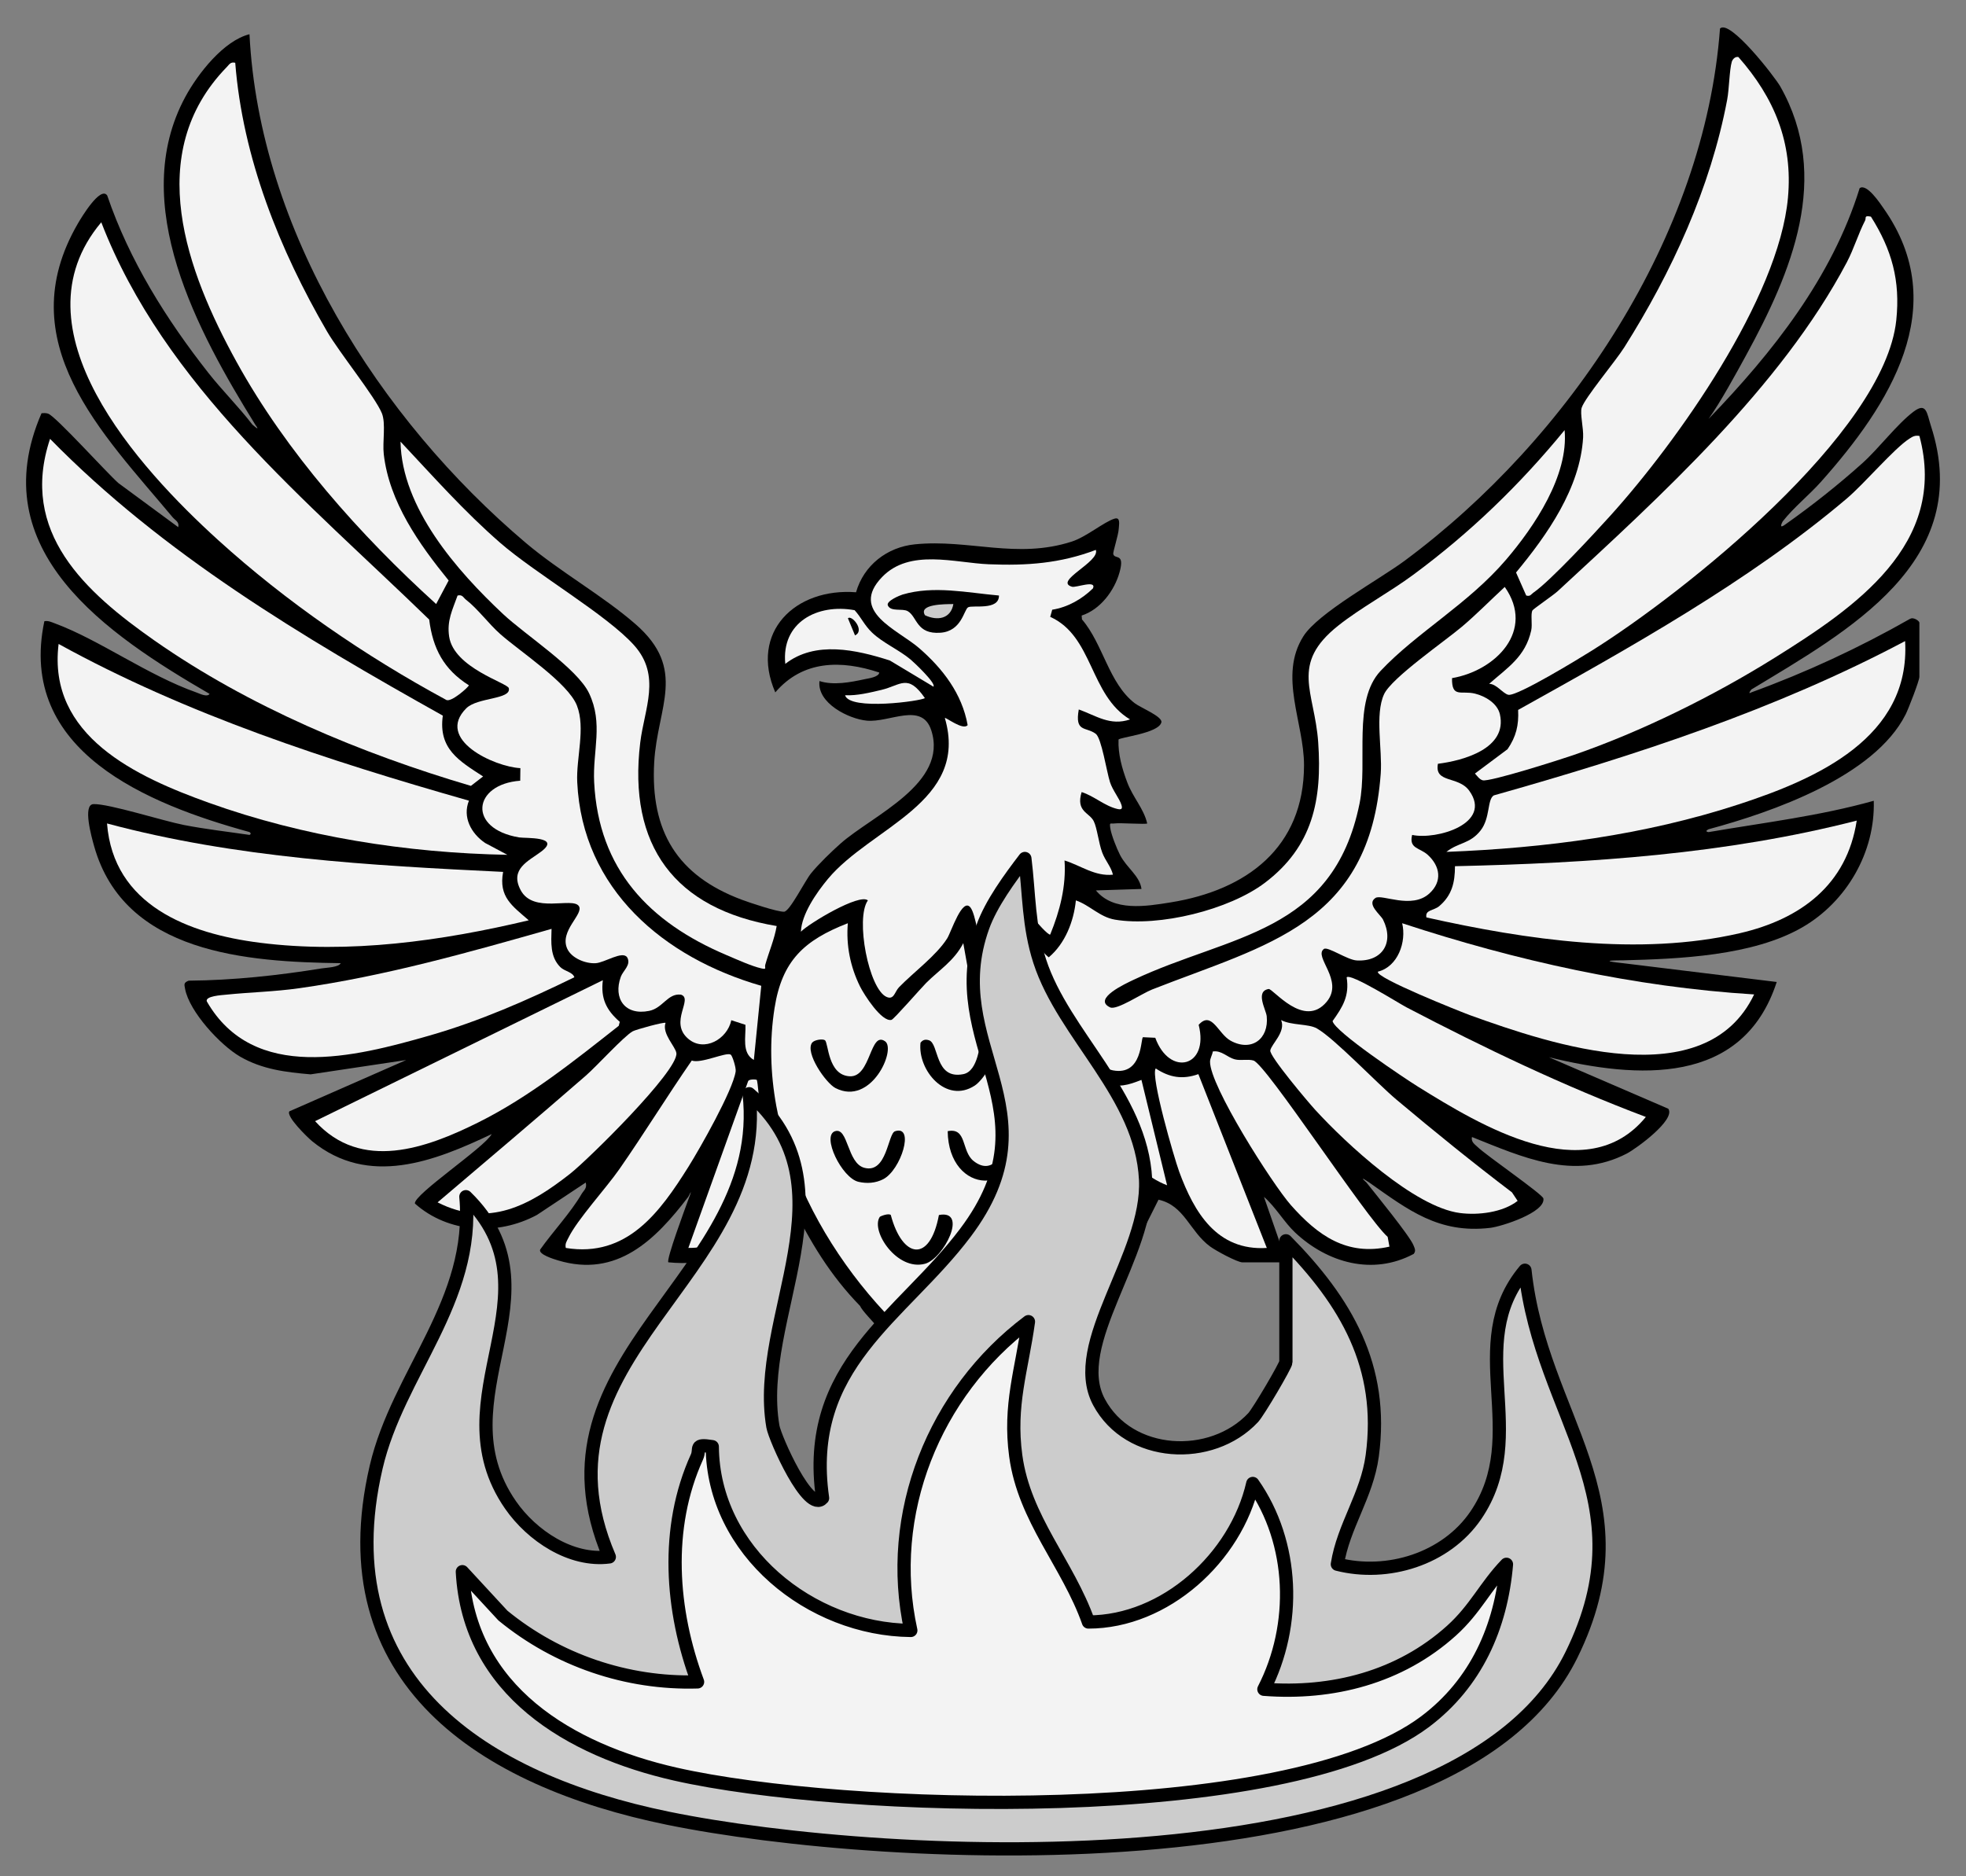 <?xml version="1.0" encoding="UTF-8" standalone="no"?>
<!DOCTYPE svg PUBLIC "-//W3C//DTD SVG 1.1//EN" "http://www.w3.org/Graphics/SVG/1.1/DTD/svg11.dtd">
<svg xmlns:xl="http://www.w3.org/1999/xlink" xmlns="http://www.w3.org/2000/svg" xmlns:dc="http://purl.org/dc/elements/1.1/" version="1.1" viewBox="33.75 67.5 297 283.5" width="297" height="283.5">
  <rect x="33.75" y="67.5" width="297" height="283.5" fill="#808080" stroke="none"/>
  <defs>
    <clipPath id="artboard_clip_path">
      <path d="M 33.75 67.5 L 330.75 67.5 L 330.75 340.261 L 313.875 351 L 33.75 351 Z"/>
    </clipPath>
  </defs>
  <g id="Phoenix_(7)" stroke-opacity="1" stroke="none" stroke-dasharray="none" fill="none" fill-opacity="1">
    <title>Phoenix (7)</title>
    <g id="Phoenix_(7)_Art" clip-path="url(#artboard_clip_path)">
      <title>Art</title>
      <g id="Group_113">
        <g id="Graphic_153">
          <path d="M 322.301 161.002 C 314.616 165.376 306.626 169.092 298.313 172.118 C 297.943 172.342 297.943 172.2 298.313 171.687 C 312.868 162.875 332.12 152.362 325.452 131.853 C 324.832 129.942 324.802 128.211 322.834 129.696 C 320.316 131.595 317.612 135.22 315.111 137.471 C 311.473 140.743 307.478 143.899 303.483 146.723 C 302.782 147.239 302.635 147.097 303.053 146.292 C 304.796 144.079 307.014 142.357 308.869 140.269 C 319.106 128.766 328.78 113.863 318.297 98.976 C 317.772 98.231 315.77 95.17 314.685 95.928 C 310.501 109.454 301.503 120.806 291.86 130.794 C 291.584 131.07 291.451 131.203 291.451 131.203 C 291.451 131.203 291.589 131.065 291.86 130.794 C 293.612 128.366 296.027 123.928 297.53 121.181 C 304.383 108.636 310.462 94.279 302.696 80.568 C 301.899 79.16 295.041 70.3 293.586 71.815 C 291.274 103.212 270.757 133.838 245.934 152.237 C 242.085 155.087 232.885 160.098 230.647 163.641 C 226.854 169.643 230.75 176.69 230.746 183.117 C 230.737 195.559 222.076 202.003 210.585 203.85 C 206.866 204.449 201.967 205.267 199.306 202.038 L 206.194 201.818 C 205.923 199.812 203.964 198.658 202.948 196.674 C 202.449 195.701 201.597 193.578 201.468 192.554 C 201.356 191.68 201.498 192.003 202.096 191.921 C 202.97 191.8 206.875 192.093 207.055 191.921 C 206.543 189.674 204.911 188.025 204.033 185.692 C 203.267 183.647 202.634 181.464 202.725 179.256 C 202.789 178.907 208.838 178.309 209.199 176.63 C 209.384 175.769 206.031 174.412 205.191 173.767 C 201.244 170.745 200.408 164.821 197.201 161.089 L 197.154 160.507 C 199.969 159.603 202.109 156.745 202.88 153.964 C 203.71 150.972 202.152 152.087 201.932 151.221 C 201.851 150.894 202.703 148.402 202.759 147.381 C 202.793 146.749 203.056 145.578 202.109 145.87 C 200.529 146.357 197.856 148.625 195.664 149.332 C 187.308 152.026 180.136 148.927 171.97 149.745 C 167.776 150.162 164.233 152.905 163.071 156.99 C 153.91 156.275 146.919 163 150.871 172.118 C 155.042 167.232 160.837 167.21 166.58 169.117 C 166.502 169.815 164.935 170 164.367 170.125 C 162.214 170.594 159.649 171.085 157.548 170.405 C 157.152 173.741 161.965 176.13 164.698 176.388 C 168.142 176.711 173.024 173.504 174.432 177.839 C 177.041 185.868 165.628 190.651 160.759 194.93 C 159.442 196.088 157.337 198.133 156.261 199.472 C 155.335 200.621 153.045 205.232 152.197 205.258 C 151.163 205.288 147.044 203.906 145.812 203.446 C 136.074 199.803 131.989 193.109 132.579 182.682 C 133.052 174.288 137.603 168.652 129.763 161.812 C 124.834 157.511 118.368 153.908 113.193 149.538 C 91.001 130.76 72.928 102.291 71.439 72.672 C 67.539 73.645 63.647 78.622 61.748 82.135 C 53.005 98.291 63.69 117.733 72.304 131.651 C 72.86 132.396 72.717 132.396 71.874 131.651 C 69.803 128.952 67.358 126.545 65.244 123.859 C 58.873 115.761 53.285 106.845 49.948 97.039 C 48.919 95.553 46.022 100.405 45.54 101.232 C 35.083 119.171 49.268 132.99 59.82 145.646 C 60.224 146.129 60.861 146.344 60.676 147.153 L 51.632 140.489 C 49.815 138.879 42.165 130.385 41.02 130.002 C 40.693 129.89 40.357 129.912 40.021 129.942 C 31.002 150.709 49.974 163.374 65.412 172.346 C 65.033 172.884 63.957 172.32 63.462 172.144 C 56.074 169.544 48.803 164.197 42.053 161.696 C 41.515 161.497 41.058 161.256 40.451 161.364 C 36.293 181.021 56.139 189.024 71.443 193.221 C 71.671 193.389 71.68 193.531 71.443 193.652 C 68.146 193.165 64.813 192.791 61.533 192.153 C 58.412 191.546 50.211 188.925 47.878 188.998 C 46.19 189.05 47.598 194.035 47.977 195.378 C 52.549 211.591 71.077 212.843 85.215 213.033 C 84.939 213.666 83.058 213.704 82.348 213.821 C 75.705 214.893 69.002 215.62 62.252 215.676 C 61.468 215.982 61.585 216.236 61.71 216.916 C 62.347 220.36 67.056 225.436 70.018 227.149 C 73.359 229.082 76.902 229.504 80.673 229.831 L 95.116 227.666 L 77.466 235.419 C 76.923 236.168 80.208 239.367 80.906 239.935 C 89.417 246.866 99.327 242.996 108.031 238.854 C 108.096 238.772 108.131 238.729 108.131 238.729 C 108.131 238.729 108.096 238.772 108.031 238.854 C 106.972 240.86 96.197 248.007 96.43 249.354 C 101.496 253.857 108.97 254.245 114.864 251.072 L 122.234 246.177 C 122.471 247.064 121.937 247.348 121.605 247.912 C 119.961 250.74 117.27 253.59 115.354 256.302 C 115.049 257.034 117.451 257.758 118.015 257.93 C 126.956 260.642 132.768 254.834 137.732 248.33 C 138.244 247.288 138.244 247.43 137.732 248.76 C 137.275 250.03 134.357 257.857 134.718 258.231 C 140.022 258.752 145.425 257.512 148.679 253.039 C 149.98 251.253 150.488 249.126 151.469 247.223 C 151.637 246.9 151.611 245.867 152.36 246.612 C 152.464 246.715 152.98 248.721 153.29 249.35 C 156.127 255.106 159.158 260.186 163.674 264.818 C 164.276 266.238 170.23 271.417 169.421 273.114 C 185.453 275.882 180.304 270.754 196.543 273.114 L 208.764 248.769 C 212.708 249.647 213.448 253.539 216.548 255.833 C 217.387 256.457 220.664 258.24 221.46 258.24 L 228.133 258.24 L 224.693 248.343 C 226.424 249.828 227.78 252.217 229.407 253.737 C 234.298 258.317 241.134 260.263 247.316 256.961 C 247.686 256.496 247.471 256.139 247.29 255.674 C 246.73 254.249 241.543 247.899 240.187 246.186 C 239.334 245.415 239.476 245.415 240.617 246.186 C 246.502 250.336 251.113 253.935 258.866 253.026 C 260.623 252.82 267.248 250.68 266.908 248.584 C 266.805 247.959 258.315 242.109 256.968 240.809 C 256.503 240.361 255.965 240.051 256.115 239.298 C 263.731 242.333 271.489 245.945 279.5 241.803 C 280.908 241.076 286.939 236.689 285.777 235.027 L 267.739 227.244 C 281.076 230.503 297.039 231.63 302.157 215.874 L 278.932 213.033 C 276.233 212.749 276.233 212.602 278.932 212.602 C 287.421 212.391 298.528 211.939 306.019 207.617 C 312.709 203.755 317.053 196.26 316.816 188.494 C 308.619 190.797 300.216 191.796 291.851 193.23 C 291.429 193.157 291.442 193.01 291.851 192.799 C 301.443 190.221 316.898 184.852 321.633 175.441 C 322.042 174.632 323.708 170.349 323.708 169.767 L 323.708 161.588 C 323.708 161.308 322.761 160.675 322.296 161.02 Z" fill="black"/>
        </g>
        <g id="Graphic_152">
          <path d="M 174.557 272.412 C 175.203 272.933 179.981 276.648 180.356 276.295 C 180.472 275.253 180.67 274.237 180.941 273.256 C 178.664 272.851 176.387 272.442 174.109 272.037 C 174.26 272.162 174.411 272.291 174.561 272.412 Z" fill="#f3f3f3"/>
        </g>
        <g id="Graphic_151">
          <path d="M 206.72 251.049 C 206.169 249.683 206.104 247.801 205.51 246.66 C 204.98 245.648 202.996 244.279 202.135 243.146 C 199.509 239.705 198.183 234.774 197.985 230.493 C 197.757 225.57 199.56 228.787 201.868 229.227 C 206.423 230.092 206.044 224.283 206.427 224.218 L 208.274 224.304 C 210.439 230.26 216.462 228.723 214.83 222.349 C 216.811 220.144 217.745 223.693 219.66 224.748 C 222.786 226.466 225.464 224.507 225.111 221.053 C 225.012 220.075 223.333 217.289 225.395 216.935 C 226.049 216.823 230.733 223.021 234.177 218.856 C 236.846 215.626 232.136 212.069 233.746 210.885 C 234.323 210.463 237.264 212.538 238.706 212.62 C 242.593 212.84 244.397 209.898 242.684 206.453 C 242.318 205.717 240.126 204.093 241.543 203.176 C 242.507 202.551 247.002 204.946 249.684 202.5 C 251.668 200.691 251.324 198.387 249.447 196.673 C 248.224 195.557 246.562 195.76 247.079 193.654 C 250.756 194.442 259.297 191.944 255.698 186.965 C 254.058 184.696 250.416 185.889 250.975 182.904 C 254.82 182.426 261.497 180.596 260.339 175.436 C 259.964 173.774 258.134 172.689 256.58 172.305 C 254.497 171.789 253.05 173.029 253.106 169.963 C 259.714 168.834 265.703 162.766 261.07 156.186 C 258.935 158.154 256.813 160.324 254.6 162.193 C 251.995 164.398 243.98 169.924 242.839 172.392 C 241.422 175.462 242.598 180.747 242.335 184.377 C 240.678 207.185 225.188 210.174 207.796 217.009 C 206.25 217.616 202.458 220.183 201.455 219.713 C 198.721 218.43 203.822 216.104 205.028 215.531 C 219.497 208.701 235.124 208.628 239.132 188.925 C 240.424 182.581 238.021 173.429 242.322 168.86 C 247.781 163.059 255.526 158.783 261.268 152.068 C 265.573 147.034 270.739 139.321 270.111 132.49 C 263.348 140.75 255.805 148.033 247.213 154.372 C 243.626 157.021 239.313 159.334 235.921 162.025 C 228.572 167.857 232.343 171.961 232.885 179.627 C 233.501 188.365 232.059 195.415 224.831 200.889 C 219.424 204.98 208.863 207.577 202.191 206.457 C 199.883 206.07 198.364 204.257 196.28 203.546 C 195.966 206.724 194.644 210.088 192.186 212.146 C 191.346 211.582 187.963 207.327 187.239 207.853 C 187.623 209.571 181.35 217.207 180.347 216.031 L 179.271 210.006 C 177.902 212.685 175.581 214.097 173.661 216.022 C 172.831 216.858 168.801 221.496 168.431 221.595 C 166.963 221.983 164.281 217.78 163.678 216.561 C 162.201 213.572 161.551 210.325 161.831 206.996 C 155.21 209.571 151.887 212.663 150.759 219.817 C 147.663 239.442 159.278 259.946 174.096 272.069 C 176.374 272.474 178.651 272.883 180.928 273.288 C 182.65 267.005 187.416 262.156 194.123 260.829 C 194.554 264.115 190.477 264.249 188.088 266.199 C 185.388 268.4 184.032 270.963 183.335 273.715" fill="#f3f3f3"/>
        </g>
        <g id="Graphic_150">
          <path d="M 199.298 150.593 C 199.944 152.401 192.862 155.333 195.699 156.155 C 196.289 156.327 199.418 155.074 198.867 156.396 C 197.193 158.032 195.04 159.259 192.707 159.625 L 192.405 160.705 C 198.923 163.637 198.342 172.544 204.464 176.203 C 201.446 177.228 199.358 175.639 196.719 174.697 C 196.095 178.21 197.782 177.262 199.281 178.373 C 200.163 179.032 200.925 184.107 201.437 185.687 C 201.833 186.91 202.888 188.193 203.168 189.123 C 203.353 189.73 203.155 189.868 202.561 189.734 C 200.628 189.291 199.022 187.762 197.15 187.181 C 196.246 190.152 198.321 190.246 198.983 191.585 C 199.492 192.614 199.72 194.887 200.266 196.329 C 200.74 197.582 201.592 198.434 201.881 199.661 C 199.147 199.946 197.007 198.267 194.567 197.513 C 194.833 201.418 193.856 205.15 192.405 208.702 C 192.151 208.891 190.206 206.683 189.9 206.261 C 188.557 204.397 188.324 201.349 185.952 201.814 C 186.124 205.516 184.588 208.581 182.93 211.715 C 181.819 211.845 182.25 211.715 182.065 211.091 C 181.626 209.602 181.135 205.688 180.386 204.66 C 179.142 202.942 177.45 208.319 176.843 209.283 C 175.198 211.888 171.819 214.346 169.572 216.658 C 168.904 217.346 168.818 218.616 167.699 218.139 C 165 216.989 162.929 206.274 164.858 203.545 C 163.588 202.442 155.976 207.014 154.741 208.276 C 154.844 205.654 157.057 202.425 158.822 200.303 C 165.361 192.455 180.209 188.731 176.486 175.988 C 176.61 175.829 179.254 177.925 179.93 177.06 C 179.081 172.312 176.176 168.536 172.611 165.437 C 169.378 162.625 161.982 159.896 167.01 154.683 C 171.195 150.347 177.992 152.552 183.132 152.758 C 188.862 152.991 193.908 152.633 199.293 150.589 Z" fill="#f3f3f3"/>
        </g>
        <g id="Graphic_149">
          <path d="M 316.385 100.229 C 319.545 105.227 320.846 109.893 320.217 115.886 C 318.417 132.985 288.136 157.115 274.171 165.841 C 272.354 166.978 262.917 172.751 261.613 172.48 C 260.795 172.307 259.805 170.809 258.711 170.826 C 261.522 168.351 264.179 166.728 265.065 162.767 C 265.276 161.833 264.945 160.275 265.259 159.724 C 265.375 159.517 268.471 157.382 269.048 156.844 C 284.589 142.487 302.795 125.973 312.748 107.125 C 313.82 105.093 314.461 102.855 315.499 100.84 C 315.727 100.396 315.275 100.022 316.39 100.233 Z" fill="#f3f3f3"/>
        </g>
        <g id="Graphic_148">
          <path d="M 49.049 101.085 C 58.593 125.8 80.105 143.141 98.586 161.114 C 99.142 165.51 100.79 168.644 104.579 171.042 C 104.588 171.274 101.85 173.724 101.143 173.242 C 88.926 166.633 76.984 158.441 66.695 149.095 C 54.735 138.225 35.458 117.238 49.049 101.085 Z" fill="#f3f3f3"/>
        </g>
        <g id="Graphic_147">
          <path d="M 69.286 76.977 C 70.41 91.356 75.972 105.222 83.149 117.573 C 85 120.755 90.45 127.496 91.44 129.946 C 92.064 131.487 91.513 134.277 91.724 136.119 C 92.546 143.352 97.071 149.723 101.527 155.208 L 99.637 158.768 C 88.151 148.354 77.014 135.835 69.493 122.193 C 61.972 108.55 55.286 90.714 68.004 77.636 C 68.412 77.214 68.567 76.822 69.286 76.986 Z" fill="#f3f3f3"/>
        </g>
        <g id="Graphic_146">
          <path d="M 264.312 157.481 L 262.775 154.002 C 267.485 148.32 272.474 141.242 272.909 133.584 C 272.987 132.198 272.41 129.963 272.694 129.098 C 273.198 127.57 277.821 122.051 279.121 119.993 C 286.285 108.653 292.166 95.855 294.667 82.587 C 294.977 80.951 295.007 78.053 295.368 76.835 C 295.493 76.418 295.907 76.009 296.372 76.12 C 301.787 82.268 304.616 89.035 303.854 97.374 C 302.467 112.58 287.154 134.208 277.008 145.435 C 274.588 148.109 267.989 155.268 265.384 157.059 C 265.022 157.309 264.958 157.657 264.308 157.481 Z" fill="#f3f3f3"/>
        </g>
        <g id="Graphic_145">
          <path d="M 323.713 133.369 C 328.104 149.758 313.884 159.362 301.886 166.862 C 292.665 172.626 281.713 178.055 271.42 181.598 C 269.508 182.256 258.776 185.683 257.734 185.399 C 257.248 185.265 256.899 184.74 256.567 184.379 L 261.492 180.702 C 262.792 178.799 263.206 177.073 263.089 174.766 C 279.991 165.342 297.926 155.376 312.735 142.831 C 315.413 140.562 319.881 135.267 322.197 133.782 C 322.727 133.442 323.05 133.252 323.721 133.369 Z" fill="#f3f3f3"/>
        </g>
        <g id="Graphic_144">
          <path d="M 100.644 175.631 C 99.955 180.642 103.072 182.45 106.731 184.818 L 104.889 186.243 C 88.254 181.335 71.344 174.262 57.099 164.291 C 46.664 156.986 36.594 147.928 41.312 133.808 C 58.339 151.2 79.532 163.814 100.648 175.631 Z" fill="#f3f3f3"/>
        </g>
        <g id="Graphic_143">
          <path d="M 147.633 227.653 C 145.765 226.611 146.445 224.131 146.363 222.345 L 144.228 221.651 C 143.621 224.519 140.125 226.525 137.71 224.45 C 134.761 221.923 138.554 218.401 136.612 217.786 C 134.611 217.553 133.896 219.817 131.825 220.239 C 128.183 220.984 126.345 218.388 127.533 215.091 C 127.878 214.139 129.143 213.287 128.493 212.15 C 127.779 211.108 125.092 212.96 123.732 213.037 C 122.191 213.127 120.094 212.275 119.444 210.854 C 118.204 208.138 122.04 205.572 121.183 204.388 C 120.189 203.015 114.291 205.594 112.397 201.982 C 110.718 198.783 113.598 197.608 115.509 196.17 C 118.583 193.854 113.103 194.185 112.169 194.03 C 104.321 192.713 105.177 185.989 112.337 185.463 L 112.362 183.565 C 108.41 183.358 99.469 179.23 104.191 174.52 C 105.875 172.841 111.015 173.211 110.615 171.481 C 110.434 170.693 102.327 168.424 101.604 163.697 C 101.234 161.282 102.108 159.638 102.874 157.485 C 103.615 157.291 103.735 157.795 104.161 158.127 C 105.909 159.47 107.592 161.777 109.319 163.301 C 112.328 165.962 119.569 170.689 120.903 174.103 C 122.238 177.516 120.779 182.019 120.951 185.679 C 121.717 201.887 134.051 212.215 148.753 216.451 L 147.633 227.657 Z" fill="#f3f3f3"/>
        </g>
        <g id="Graphic_142">
          <path d="M 252.249 196.222 C 254.058 194.767 255.805 195.038 257.411 192.993 C 258.909 191.09 258.397 188.296 259.417 187.681 C 280.731 181.662 301.959 174.757 321.551 164.365 C 322.404 178.95 308.159 185.197 296.483 189.015 C 282.212 193.686 267.222 195.636 252.245 196.217 Z" fill="#f3f3f3"/>
        </g>
        <g id="Graphic_141">
          <path d="M 104.592 188.481 C 103.593 190.965 104.923 193.432 107.028 194.866 L 110.399 196.661 C 95.211 196.377 79.606 193.931 65.309 188.8 C 54.4 184.887 40.891 178.722 42.604 164.799 C 62.032 175.502 83.308 182.411 104.596 188.481 Z" fill="#f3f3f3"/>
        </g>
        <g id="Graphic_140">
          <path d="M 314.242 191.49 C 312.765 201.22 305.731 206.386 296.6 208.5 C 281.308 212.034 264.321 209.49 249.24 206.123 C 248.991 204.944 250.347 205.12 251.182 204.406 C 253.089 202.774 253.545 200.863 253.55 198.379 C 273.955 197.918 294.447 196.57 314.246 191.49 Z" fill="#f3f3f3"/>
        </g>
        <g id="Graphic_139">
          <path d="M 109.754 199.244 C 109.052 203.037 111.144 204.384 113.628 206.554 C 100.519 209.679 86.485 211.655 73.002 209.946 C 62.23 208.581 50.878 204.281 49.918 191.921 C 69.403 197.143 89.658 198.267 109.754 199.24 Z" fill="#f3f3f3"/>
        </g>
        <g id="Graphic_138">
          <path d="M 151.082 207.419 C 150.737 209.434 149.924 211.281 149.364 213.248 C 149.222 213.747 149.661 214.023 148.77 213.821 C 147.285 213.489 144.951 212.426 143.47 211.797 C 131.834 206.855 124.175 198.882 123.508 185.692 C 123.267 180.892 124.92 176.841 122.742 172.251 C 120.959 168.489 113.116 163.443 109.745 160.279 C 102.758 153.727 94.441 144.239 94.255 134.23 C 99.167 139.464 103.881 144.794 109.314 149.517 C 114.747 154.239 125.428 160.395 129.552 165.01 C 133.676 169.625 131.089 174.576 130.469 179.703 C 128.588 195.244 135.631 204.836 151.077 207.419 Z" fill="#f3f3f3"/>
        </g>
        <g id="Graphic_137">
          <path d="M 298.744 217.755 C 291.369 233.163 268.178 225.349 255.792 220.881 C 254.639 220.463 241.323 215.172 241.917 214.311 C 244.931 213.562 246.253 209.8 245.572 206.997 C 262.779 212.65 280.607 216.632 298.744 217.755 Z" fill="#f3f3f3"/>
        </g>
        <g id="Graphic_136">
          <path d="M 117.072 207.85 C 117.016 209.894 116.827 212.06 118.398 213.627 C 119.031 214.26 120.271 214.367 120.516 215.159 C 113.43 218.625 106.176 221.811 98.565 223.989 C 87.329 227.205 72.08 231.118 64.994 218.814 C 64.702 218.001 67.246 217.859 67.84 217.798 C 71.521 217.42 75.24 217.342 78.917 216.821 C 91.87 214.996 104.54 211.41 117.076 207.845 Z" fill="#f3f3f3"/>
        </g>
        <g id="Graphic_135">
          <path d="M 282.385 236.267 C 273.374 247.275 257.385 237.541 247.983 231.704 C 245.999 230.472 235.335 223.348 235.06 221.781 C 236.592 219.632 237.63 217.988 237.186 215.168 C 237.806 214.518 245.064 219.094 246.214 219.697 C 257.954 225.836 269.973 231.587 282.385 236.267 Z" fill="#f3f3f3"/>
        </g>
        <g id="Graphic_134">
          <path d="M 124.821 215.599 C 124.477 218.371 125.346 220.127 127.378 221.897 L 127.223 222.495 C 120.555 227.747 113.697 233.258 106.047 237.072 C 98.147 241.011 88.323 244.584 81.349 236.904 L 124.825 215.603 Z" fill="#f3f3f3"/>
        </g>
        <g id="Graphic_133">
          <path d="M 227.285 221.626 C 228.83 222.456 231.409 222.164 232.687 222.891 C 235.348 224.398 241.775 231.191 244.729 233.667 C 250.424 238.454 256.232 243.159 262.16 247.662 L 263.016 248.95 C 260.756 250.706 257.05 251.141 254.299 250.783 C 247.423 249.888 237.096 240.288 232.438 235.195 C 231.383 234.041 225.494 227.071 225.649 226.219 C 225.825 225.233 228.029 223.425 227.285 221.626 Z" fill="#f3f3f3"/>
        </g>
        <g id="Graphic_132">
          <path d="M 134.292 222.052 C 133.715 223.705 135.838 225.672 135.932 226.641 C 136.199 229.314 122.604 242.707 119.862 244.86 C 113.783 249.634 107.532 253.078 99.856 249.173 C 107.334 242.815 114.838 236.474 122.247 230.029 C 123.87 228.617 127.972 224.101 129.324 223.33 C 129.78 223.068 134.111 221.875 134.292 222.056 Z" fill="#f3f3f3"/>
        </g>
        <g id="Graphic_131">
          <path d="M 216.97 226.374 C 218.274 226.167 219.152 227.261 220.272 227.558 C 221.176 227.799 222.218 227.489 223.104 227.739 C 224.994 228.273 240.122 251.511 243.381 254.387 L 243.652 255.863 C 237.199 257.327 232.795 254.146 228.783 249.612 C 225.972 246.435 216.47 231.51 216.548 227.898 C 216.557 227.403 216.897 226.878 216.966 226.37 Z" fill="#f3f3f3"/>
        </g>
        <g id="Graphic_130">
          <path d="M 144.138 226.848 C 144.379 226.998 144.969 228.824 144.887 229.388 C 144.478 232.233 139.493 241.02 137.745 243.805 C 133.435 250.672 128.467 257.56 119.225 256.061 C 119.078 255.407 119.367 255.05 119.621 254.524 C 120.968 251.761 125.303 247.047 127.322 244.145 C 131.072 238.755 134.52 233.142 138.253 227.743 C 139.643 228.264 143.462 226.421 144.133 226.848 Z" fill="#f3f3f3"/>
        </g>
        <g id="Graphic_129">
          <path d="M 165.082 269.842 C 164.974 270.023 164.871 270.203 164.776 270.388 C 165.314 270.483 165.852 270.578 166.39 270.673 C 165.999 270.242 165.49 269.751 165.082 269.842 Z" fill="#f3f3f3"/>
        </g>
        <g id="Graphic_128">
          <path d="M 214.787 229.801 L 225.124 256.061 C 217.594 256.526 214.159 250.71 211.89 244.545 C 211.141 242.509 207.525 230.063 208.343 228.94 C 210.422 230.309 212.381 230.649 214.787 229.797 Z" fill="#f3f3f3"/>
        </g>
        <g id="Graphic_127">
          <path d="M 148.068 230.662 C 148.227 230.817 148.468 234.356 148.619 235.066 C 149.751 240.52 151.452 241.377 149.14 247.012 C 147.082 252.032 143.604 256.117 137.74 256.057 L 146.746 230.924 C 146.845 230.481 148.021 230.61 148.068 230.657 Z" fill="#f3f3f3"/>
        </g>
        <g id="Graphic_126">
          <path d="M 174.759 171.253 L 168.173 167.296 C 163.118 165.682 156.928 164.266 152.382 167.809 C 151.758 161.519 157.238 158.673 162.856 159.698 C 163.893 160.843 164.302 161.945 165.495 163.086 C 167.139 164.657 169.55 165.673 171.324 167.159 C 171.815 167.568 175.224 170.783 174.759 171.253 Z" fill="#f3f3f3"/>
        </g>
        <g id="Graphic_125">
          <path d="M 206.186 230.666 L 210.06 246.59 C 204.012 244.283 200.598 237.309 200.594 231.097 C 202.755 231.919 204.167 231.454 206.186 230.666 Z" fill="#f3f3f3"/>
        </g>
        <g id="Graphic_124">
          <path d="M 173.468 172.975 C 173.024 173.414 162.111 174.916 161.414 172.553 C 163.265 172.622 165.077 172.17 166.859 171.752 C 169.843 171.055 170.863 169.212 173.468 172.975 Z" fill="#f3f3f3"/>
        </g>
        <g id="Graphic_123">
          <path d="M 158.366 224.674 C 158.921 225.052 158.775 229.977 162.137 230.124 C 165.336 230.266 165.159 223.223 167.458 224.837 C 169.184 226.047 165.357 234.678 159.963 231.902 C 158.512 231.157 155.322 226.563 156.433 225.044 C 156.799 224.6 158.017 224.437 158.37 224.674 Z" fill="black"/>
        </g>
        <g id="Graphic_122">
          <path d="M 159.911 238.419 C 161.883 237.795 161.728 243.241 164.307 243.947 C 167.755 244.89 167.871 238.785 168.96 238.428 C 172.004 237.429 169.856 244.304 167.169 245.678 C 166.016 246.267 164.711 246.362 163.441 246.069 C 160.919 245.493 157.81 239.082 159.911 238.415 Z" fill="black"/>
        </g>
        <g id="Graphic_121">
          <path d="M 182.112 224.674 C 182.534 224.376 183.959 224.596 184.196 225.345 C 184.691 226.916 182.366 230.64 181.006 231.527 C 176.675 234.347 172.353 229.211 172.809 225.057 C 173.153 224.605 173.541 224.51 174.079 224.678 C 175.637 225.151 174.914 230.662 179.271 229.801 C 181.617 229.336 181.656 224.996 182.116 224.678 Z" fill="black"/>
        </g>
        <g id="Graphic_120">
          <path d="M 166.636 251.39 C 166.722 251.257 167.983 250.779 168.319 251.076 C 170.08 257.697 174.234 258.369 175.59 251.085 C 180.093 250.215 176.292 257.697 173.485 258.451 C 169.279 259.579 165.275 253.539 166.64 251.395 Z" fill="black"/>
        </g>
        <g id="Graphic_119">
          <path d="M 185.995 238.458 L 188.109 238.415 C 188.001 248.631 177.037 248.123 176.916 238.415 C 179.848 237.834 178.952 241.411 180.812 242.91 C 183.929 245.415 185.879 241.188 185.995 238.458 Z" fill="black"/>
        </g>
        <g id="Graphic_118">
          <path d="M 184.661 157.485 C 184.687 159.801 180.623 158.871 179.99 159.267 C 179.357 159.664 179.03 162.866 175.831 163.103 C 172.163 163.37 172.331 160.692 170.885 159.849 C 170.08 159.379 168.327 159.991 167.875 158.979 C 167.583 158.32 169.675 157.464 170.097 157.335 C 174.811 155.935 179.882 157.063 184.661 157.481 Z" fill="black"/>
        </g>
        <g id="Graphic_117">
          <path d="M 161.848 160.925 C 162.374 160.335 164.479 162.785 162.916 163.504 Z" fill="black"/>
        </g>
        <g id="Graphic_116">
          <path d="M 228.008 254.981 C 237.083 264.176 242.869 273.992 241.052 287.466 C 240.243 293.455 236.683 298.096 235.783 303.851 C 243.377 305.776 252.189 303.072 256.705 296.451 C 265.07 284.182 254.682 270.694 264.118 259.428 C 266.542 281.947 282.824 293.825 271.14 317.554 C 253.481 353.424 167.725 348.998 134.649 342.226 C 106.852 336.535 83.093 321.338 90.575 289.184 C 93.877 274.999 105.586 264.103 104.131 248.317 C 118.992 262.82 99.62 278.676 110.877 294.897 C 114.076 299.512 119.999 303.503 125.798 302.741 C 112.806 272.451 149.984 260.517 146.923 232.758 C 163.183 246.741 147.655 266.471 150.509 283.041 C 150.815 284.819 155.903 296.318 158.013 293.855 C 155.128 273.759 170.024 266.475 179.585 253.771 C 193.637 235.096 175.797 225.496 182.228 207.535 C 183.481 204.031 186.297 200.191 188.574 197.216 C 189.237 202.597 189.099 207.432 190.821 212.736 C 194.459 223.946 206.173 232.909 206.81 245.716 C 207.378 257.125 195.083 270.569 199.767 279.339 C 204.274 287.781 216.776 288.426 223.061 281.698 C 223.875 280.824 228.008 273.798 228.008 273.312 Z" fill="#ccc"/>
          <path d="M 228.008 254.981 C 237.083 264.176 242.869 273.992 241.052 287.466 C 240.243 293.455 236.683 298.096 235.783 303.851 C 243.377 305.776 252.189 303.072 256.705 296.451 C 265.07 284.182 254.682 270.694 264.118 259.428 C 266.542 281.947 282.824 293.825 271.14 317.554 C 253.481 353.424 167.725 348.998 134.649 342.226 C 106.852 336.535 83.093 321.338 90.575 289.184 C 93.877 274.999 105.586 264.103 104.131 248.317 C 118.992 262.82 99.62 278.676 110.877 294.897 C 114.076 299.512 119.999 303.503 125.798 302.741 C 112.806 272.451 149.984 260.517 146.923 232.758 C 163.183 246.741 147.655 266.471 150.509 283.041 C 150.815 284.819 155.903 296.318 158.013 293.855 C 155.128 273.759 170.024 266.475 179.585 253.771 C 193.637 235.096 175.797 225.496 182.228 207.535 C 183.481 204.031 186.297 200.191 188.574 197.216 C 189.237 202.597 189.099 207.432 190.821 212.736 C 194.459 223.946 206.173 232.909 206.81 245.716 C 207.378 257.125 195.083 270.569 199.767 279.339 C 204.274 287.781 216.776 288.426 223.061 281.698 C 223.875 280.824 228.008 273.798 228.008 273.312 Z" stroke="black" stroke-linecap="butt" stroke-linejoin="round" stroke-width="2"/>
        </g>
        <g id="Graphic_115">
          <path d="M 198.174 312.578 C 209.755 312.569 220.457 302.831 223.005 291.647 C 229.304 300.627 229.678 313.03 224.684 322.742 C 235.055 323.547 245.245 320.912 253.033 313.882 C 256.662 310.606 258.139 307.166 261.329 303.86 C 260.524 313.314 256.752 321.846 249.021 327.645 C 227.965 343.445 161.078 341.305 135.764 335.558 C 119.857 331.946 104.553 322.961 103.597 304.975 L 109.723 311.605 C 117.942 318.342 128.433 321.95 139.131 321.627 C 135.11 310.834 134.154 298.405 139.032 287.652 C 139.626 286.347 138.498 285.632 141.352 286.085 C 141.473 301.858 156.218 313.71 171.345 313.852 C 167.471 296.244 174.88 277.896 189.116 267.198 C 188.105 274.526 186.159 279.799 187.196 287.466 C 188.488 297.019 195.062 303.761 198.178 312.578 Z" fill="#f3f3f3"/>
          <path d="M 198.174 312.578 C 209.755 312.569 220.457 302.831 223.005 291.647 C 229.304 300.627 229.678 313.03 224.684 322.742 C 235.055 323.547 245.245 320.912 253.033 313.882 C 256.662 310.606 258.139 307.166 261.329 303.86 C 260.524 313.314 256.752 321.846 249.021 327.645 C 227.965 343.445 161.078 341.305 135.764 335.558 C 119.857 331.946 104.553 322.961 103.597 304.975 L 109.723 311.605 C 117.942 318.342 128.433 321.95 139.131 321.627 C 135.11 310.834 134.154 298.405 139.032 287.652 C 139.626 286.347 138.498 285.632 141.352 286.085 C 141.473 301.858 156.218 313.71 171.345 313.852 C 167.471 296.244 174.88 277.896 189.116 267.198 C 188.105 274.526 186.159 279.799 187.196 287.466 C 188.488 297.019 195.062 303.761 198.178 312.578 Z" stroke="black" stroke-linecap="butt" stroke-linejoin="round" stroke-width="2"/>
        </g>
        <g id="Graphic_114">
          <path d="M 177.773 158.772 C 177.381 161.015 175.362 161.343 173.489 160.464 C 172.439 158.764 176.494 158.781 177.773 158.772 Z" fill="#ccc"/>
        </g>
      </g>
    </g>
  </g>
</svg>
